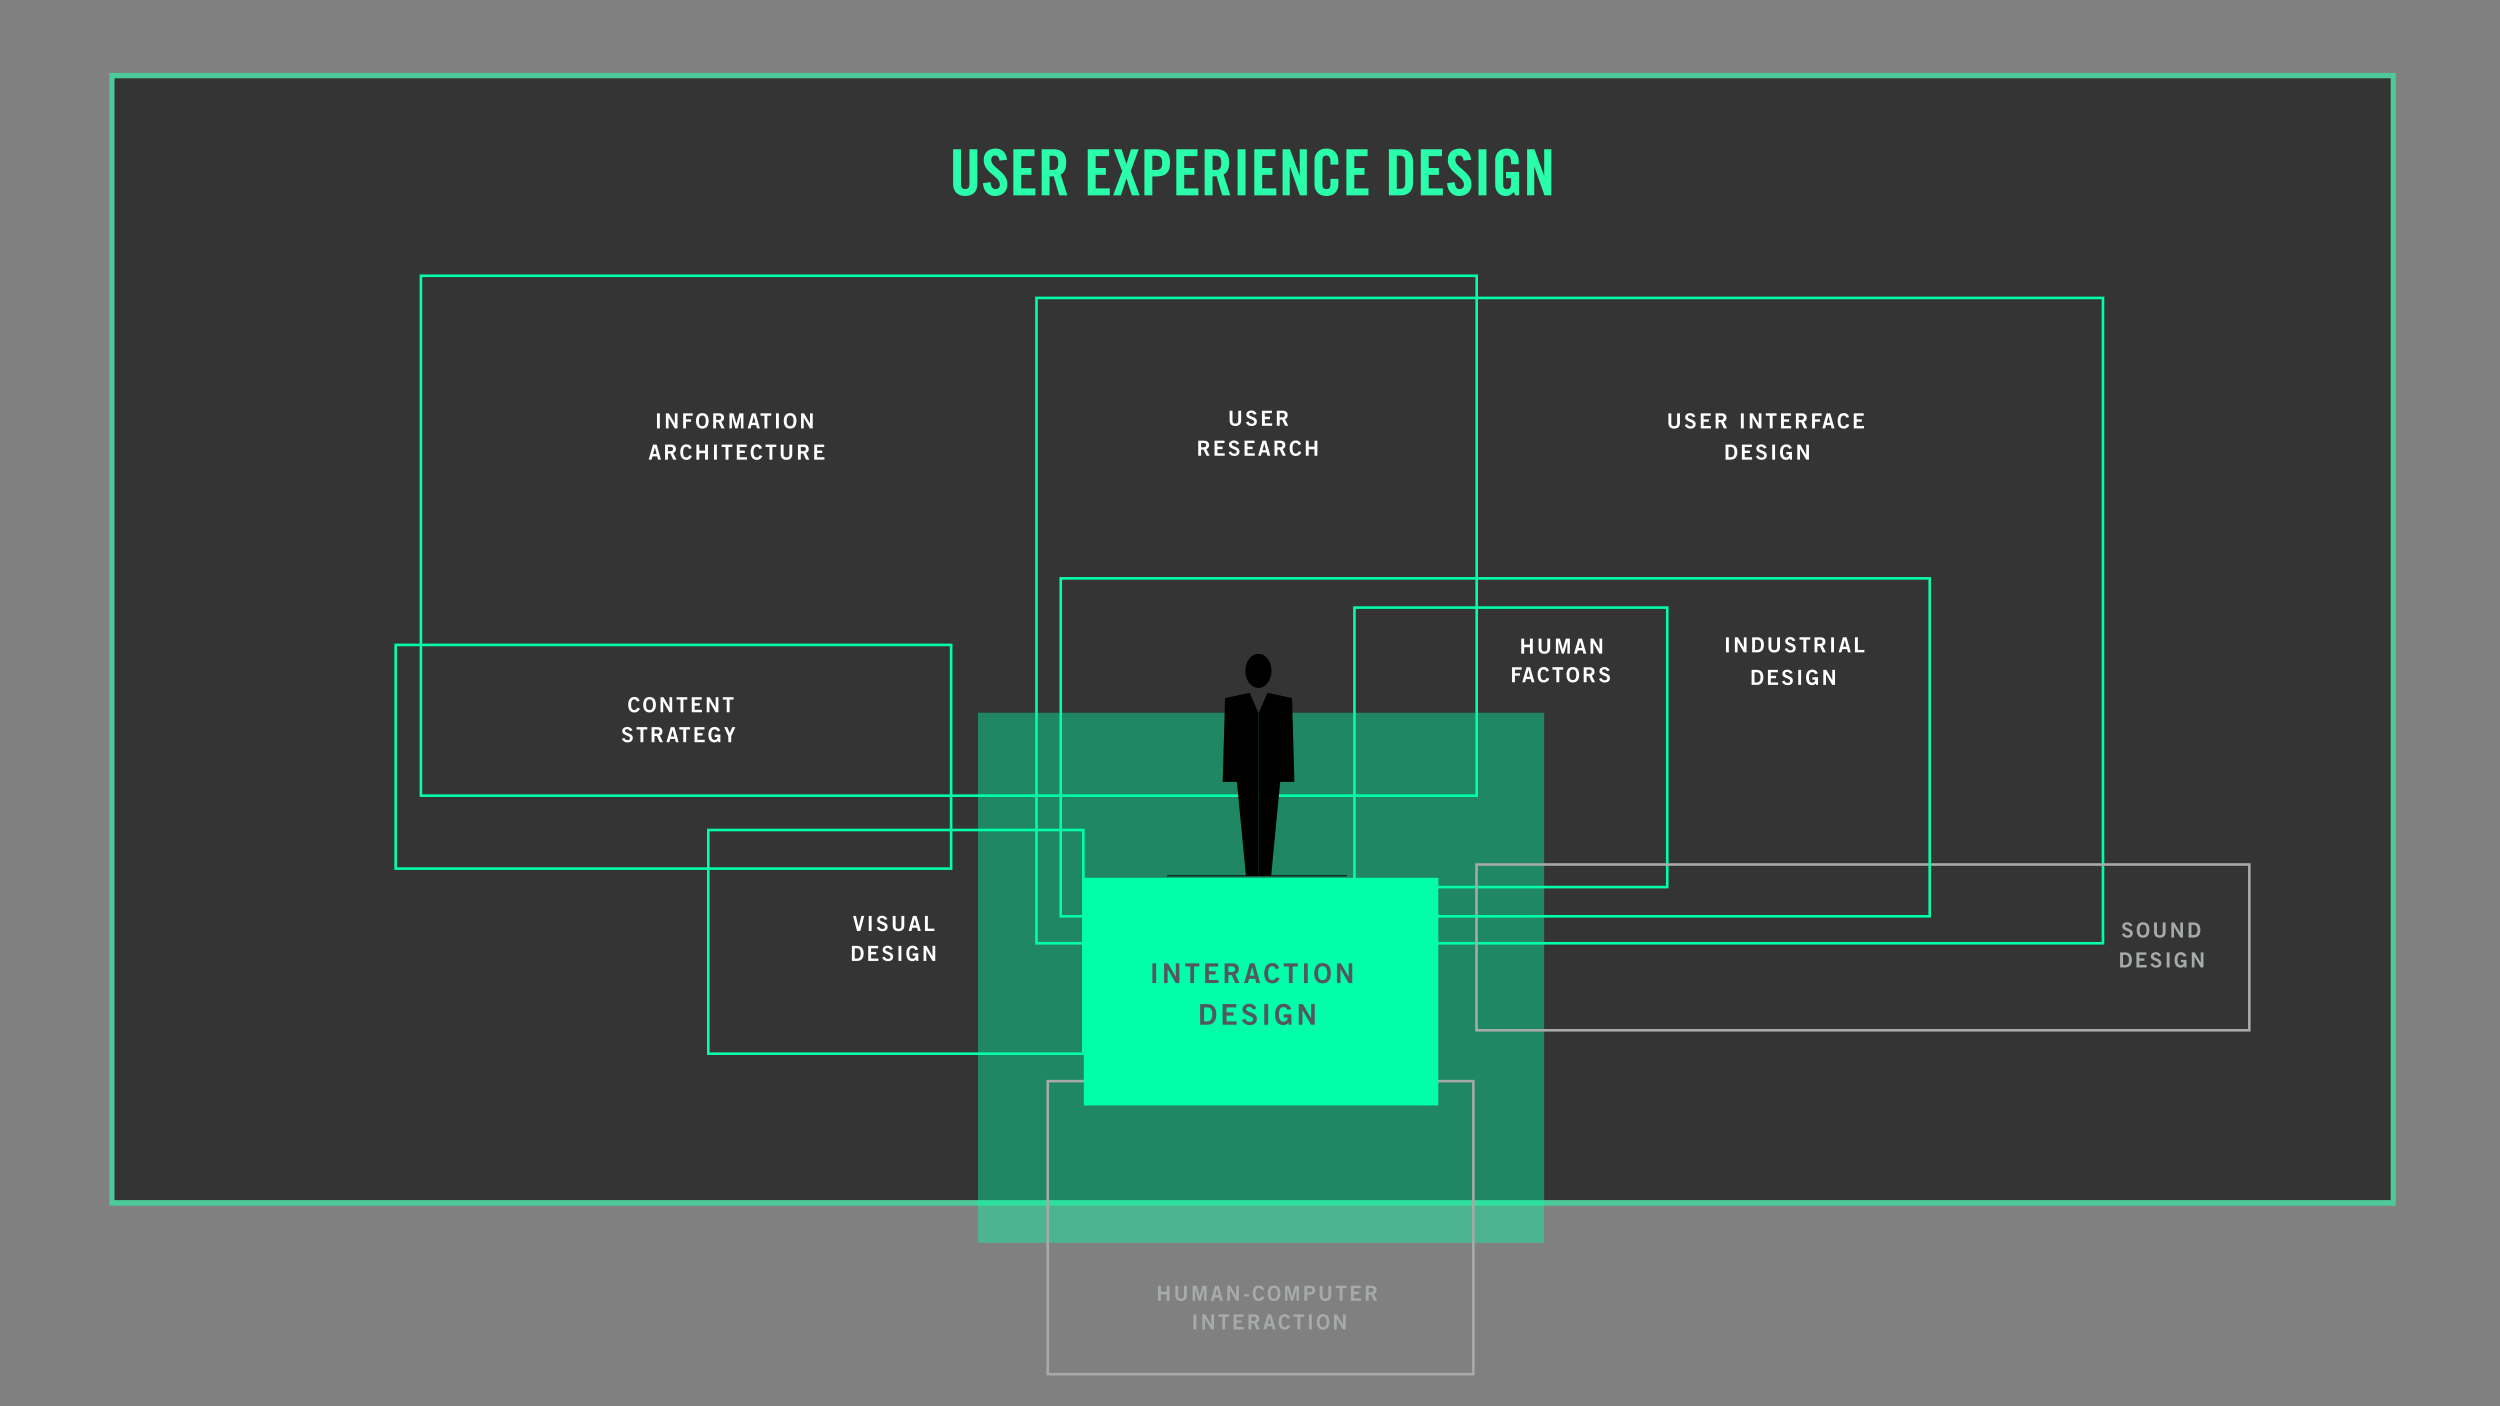 <svg xmlns="http://www.w3.org/2000/svg" xmlns:xlink="http://www.w3.org/1999/xlink" width="1920" height="1080" viewBox="0 0 1920 1080"><rect x="0" y="0" width="1920" height="1080" fill="#808080" stroke="none"/><defs><clipPath id="a"><rect width="1756" height="870" transform="translate(0.222)" fill="none" stroke="#2afeaa" stroke-width="7"/></clipPath><clipPath id="b"><rect width="437" height="409" transform="translate(-0.093 0.199)" fill="none"/></clipPath><clipPath id="c"><rect width="1297" height="620" transform="translate(-0.014 0.278)" fill="none"/></clipPath><clipPath id="d"><rect width="245.589" height="50.024" fill="none"/></clipPath><clipPath id="e"><rect width="138.183" height="171.172" fill="none"/></clipPath></defs><rect width="1920" height="1080" fill="#fff" opacity="0"/><g transform="translate(5)"><g transform="translate(78.956 56.222)" opacity="0.59" style="isolation:isolate"><g transform="translate(-0.178 -0.222)"><g clip-path="url(#a)"><g transform="translate(7.578 -2)"><g transform="translate(0)"><path d="M0,0H1755.154V868.575H0Z" transform="translate(-6.942 2.628)" stroke="#2afeaa" stroke-width="7"/></g></g></g></g></g><g transform="translate(745.093 546.801)" opacity="0.41" style="isolation:isolate"><g clip-path="url(#b)"><g transform="translate(-1.078 -1.078)"><g transform="translate(0 0)" clip-path="url(#c)"><rect width="434.81" height="407.169" transform="translate(2.078 1.643)" fill="#01ffaa"/></g></g></g></g><path d="M0,0H810.848V399.279H0Z" transform="translate(318.261 211.795)" fill="none" stroke="#01ffaa" stroke-width="2"/><path d="M3.76,0V-11.552H1.552V0Zm6.7,0V-8.224H10.5L15.216,0h2.128V-11.552h-2.08V-3.68h-.032l-4.544-7.872h-2.3V0ZM23.856,0V-5.088h3.856V-6.944H23.856V-9.7h5.152v-1.856h-7.36V0ZM39.024-5.776c0,2.7-.832,4.08-2.64,4.08-1.824,0-2.672-1.376-2.64-4.08,0-2.7.832-4.08,2.64-4.08S39.024-8.48,39.024-5.776Zm2.208,0c0-3.776-1.7-5.936-4.848-5.936s-4.848,2.16-4.848,5.936S33.232.16,36.384.16,41.232-2,41.232-5.776ZM46.944,0V-4.7h1.9L51.024,0h2.448L50.928-5.152A2.86,2.86,0,0,0,53.04-8.128c-.016-1.9-1.072-3.424-3.7-3.424H44.736V0Zm0-9.76H48.96c1.216,0,1.872.544,1.872,1.632S50.3-6.5,48.576-6.5H46.944ZM59.136,0V-9.088h.032L61.728,0h1.68L66-9.088h.032V0h1.92V-11.552H64.816l-2.24,8.064h-.032L60.32-11.552h-3.1V0ZM75.92-9.344h.032l1.3,5.024H74.56ZM71.2,0h2.192l.688-2.5h3.648l.64,2.5H80.56L77.28-11.568H74.528Zm9.872-11.568v1.856H84.1V0H86.3V-9.712h3.024v-1.856ZM95.168,0V-11.552H92.96V0Zm11.28-5.776c0,2.7-.832,4.08-2.64,4.08-1.824,0-2.672-1.376-2.64-4.08,0-2.7.832-4.08,2.64-4.08S106.448-8.48,106.448-5.776Zm2.208,0c0-3.776-1.7-5.936-4.848-5.936S98.96-9.552,98.96-5.776,100.656.16,103.808.16,108.656-2,108.656-5.776ZM114.288,0V-8.224h.032L119.04,0h2.128V-11.552h-2.08V-3.68h-.032l-4.544-7.872h-2.3V0Z" transform="translate(498 329)" fill="#fff"/><path d="M4.928-9.344H4.96l1.3,5.024H3.568ZM.208,0H2.4l.688-2.5H6.736L7.376,0H9.568L6.288-11.568H3.536ZM14.992,0V-4.7h1.9L19.072,0H21.52L18.976-5.152a2.86,2.86,0,0,0,2.112-2.976c-.016-1.9-1.072-3.424-3.7-3.424H12.784V0Zm0-9.76h2.016c1.216,0,1.872.544,1.872,1.632S18.352-6.5,16.624-6.5H14.992ZM33.12-8.672a3.717,3.717,0,0,0-4.032-3.04c-2.944,0-4.64,2.16-4.64,5.936S26.144.16,29.088.16a4.217,4.217,0,0,0,4.3-3.024l-2.048-.544C30.688-2.048,30.08-1.7,29.088-1.7c-1.664,0-2.464-1.376-2.432-4.08,0-2.7.9-4.08,2.368-4.08a2.155,2.155,0,0,1,2.1,1.664ZM39.04,0V-4.96h4.448V0H45.7V-11.552H43.488v4.608H39.04v-4.608H36.832V0ZM52.56,0V-11.552H50.352V0Zm3.648-11.568v1.856h3.024V0H61.44V-9.712h3.024v-1.856ZM75.7,0V-1.856H70.08V-5.088h3.952V-6.944H70.08V-9.7h5.44v-1.856H67.872V0Zm11.52-8.672a3.717,3.717,0,0,0-4.032-3.04c-2.944,0-4.64,2.16-4.64,5.936S80.24.16,83.184.16a4.217,4.217,0,0,0,4.3-3.024L85.44-3.408C84.784-2.048,84.176-1.7,83.184-1.7c-1.664,0-2.464-1.376-2.432-4.08,0-2.7.9-4.08,2.368-4.08a2.155,2.155,0,0,1,2.1,1.664Zm2.7-2.9v1.856h3.024V0h2.208V-9.712h3.024v-1.856Zm18.32,7.344c0,1.872-.736,2.528-2.224,2.528s-2.224-.656-2.224-2.528v-7.328h-2.208V-4.32c0,3.376,2.08,4.48,4.432,4.48s4.432-1.1,4.432-4.48v-7.232H108.24ZM117.008,0V-4.7h1.9L121.088,0h2.448l-2.544-5.152A2.86,2.86,0,0,0,123.1-8.128c-.016-1.9-1.072-3.424-3.7-3.424H114.8V0Zm0-9.76h2.016c1.216,0,1.872.544,1.872,1.632S120.368-6.5,118.64-6.5h-1.632ZM135.152,0V-1.856h-5.616V-5.088h3.952V-6.944h-3.952V-9.7h5.44v-1.856h-7.648V0Z" transform="translate(493 353)" fill="#fff"/><path d="M8-4.224C8-2.352,7.264-1.7,5.776-1.7S3.552-2.352,3.552-4.224v-7.328H1.344V-4.32C1.344-.944,3.424.16,5.776.16s4.432-1.1,4.432-4.48v-7.232H8ZM22.032-9.1a4.206,4.206,0,0,0-4.08-2.608c-2,0-3.728,1.168-3.728,3.232,0,3.552,5.952,3.1,5.952,5.376,0,1.12-.848,1.536-1.952,1.536a2.647,2.647,0,0,1-2.512-1.808l-1.824.8A4.582,4.582,0,0,0,18.208.16c2.56,0,4.048-1.184,4.048-3.552C22.256-7.136,16.3-6.72,16.3-8.7c0-.9.688-1.28,1.648-1.28a2.122,2.122,0,0,1,2.064,1.5ZM34.016,0V-1.856H28.4V-5.088h3.952V-6.944H28.4V-9.7h5.44v-1.856H26.192V0Zm5.808,0V-4.7h1.9L43.9,0h2.448L43.808-5.152A2.86,2.86,0,0,0,45.92-8.128c-.016-1.9-1.072-3.424-3.7-3.424H37.616V0Zm0-9.76H41.84c1.216,0,1.872.544,1.872,1.632S43.184-6.5,41.456-6.5H39.824ZM59.2,0V-11.552H56.992V0Zm6.688,0V-8.224h.032L70.64,0h2.128V-11.552h-2.08V-3.68h-.032l-4.544-7.872h-2.3V0ZM76.144-11.568v1.856h3.024V0h2.208V-9.712H84.4v-1.856ZM95.648,0V-1.856H90.032V-5.088h3.952V-6.944H90.032V-9.7h5.44v-1.856H87.824V0Zm5.808,0V-4.7h1.9L105.536,0h2.448L105.44-5.152a2.86,2.86,0,0,0,2.112-2.976c-.016-1.9-1.072-3.424-3.7-3.424H99.248V0Zm0-9.76h2.016c1.216,0,1.872.544,1.872,1.632S104.816-6.5,103.088-6.5h-1.632ZM113.888,0V-5.088h3.856V-6.944h-3.856V-9.7h5.152v-1.856h-7.36V0Zm10.368-9.344h.032l1.3,5.024H122.9ZM119.536,0h2.192l.688-2.5h3.648L126.7,0H128.9l-3.28-11.568h-2.752ZM140-8.672a3.717,3.717,0,0,0-4.032-3.04c-2.944,0-4.64,2.16-4.64,5.936s1.7,5.936,4.64,5.936a4.217,4.217,0,0,0,4.3-3.024l-2.048-.544c-.656,1.36-1.264,1.712-2.256,1.712-1.664,0-2.464-1.376-2.432-4.08,0-2.7.9-4.08,2.368-4.08A2.155,2.155,0,0,1,138-8.192ZM151.536,0V-1.856H145.92V-5.088h3.952V-6.944H145.92V-9.7h5.44v-1.856h-7.648V0Z" transform="translate(1275 329)" fill="#fff"/><path d="M1.248,0H5.072c3.056,0,5.168-1.7,5.184-5.776-.016-4.08-2.128-5.776-5.184-5.776H1.248ZM3.456-9.7H4.928c2.528,0,3.12,1.856,3.12,3.92s-.592,3.92-3.12,3.92H3.456ZM21.6,0V-1.856H15.984V-5.088h3.952V-6.944H15.984V-9.7h5.44v-1.856H13.776V0ZM32.688-9.1a4.206,4.206,0,0,0-4.08-2.608c-2,0-3.728,1.168-3.728,3.232,0,3.552,5.952,3.1,5.952,5.376,0,1.12-.848,1.536-1.952,1.536a2.647,2.647,0,0,1-2.512-1.808l-1.824.8A4.582,4.582,0,0,0,28.864.16c2.56,0,4.048-1.184,4.048-3.552,0-3.744-5.952-3.328-5.952-5.312,0-.9.688-1.28,1.648-1.28a2.122,2.122,0,0,1,2.064,1.5ZM39.248,0V-11.552H37.04V0ZM52.064-8.768a4.082,4.082,0,0,0-4.192-2.944c-3.7,0-4.816,3.168-4.816,6.112,0,3.264,1.456,5.76,4.592,5.76a3.631,3.631,0,0,0,3.008-1.344V0h1.6V-5.84h-4.32v1.856h2.192A2.28,2.28,0,0,1,47.712-1.7c-1.536,0-2.448-1.536-2.448-3.968,0-2.56.8-4.192,2.432-4.192a2.3,2.3,0,0,1,2.32,1.632ZM58.384,0V-8.224h.032L63.136,0h2.128V-11.552h-2.08V-3.68h-.032l-4.544-7.872H56.3V0Z" transform="translate(1319 353)" fill="#fff"/><path d="M9.152-8.672a3.717,3.717,0,0,0-4.032-3.04c-2.944,0-4.64,2.16-4.64,5.936S2.176.16,5.12.16a4.217,4.217,0,0,0,4.3-3.024L7.376-3.408C6.72-2.048,6.112-1.7,5.12-1.7c-1.664,0-2.464-1.376-2.432-4.08,0-2.7.9-4.08,2.368-4.08a2.155,2.155,0,0,1,2.1,1.664ZM19.5-5.776c0,2.7-.832,4.08-2.64,4.08-1.824,0-2.672-1.376-2.64-4.08,0-2.7.832-4.08,2.64-4.08S19.5-8.48,19.5-5.776Zm2.208,0c0-3.776-1.7-5.936-4.848-5.936s-4.848,2.16-4.848,5.936S13.712.16,16.864.16,21.712-2,21.712-5.776ZM27.344,0V-8.224h.032L32.1,0h2.128V-11.552h-2.08V-3.68h-.032l-4.544-7.872h-2.3V0ZM37.6-11.568v1.856h3.024V0h2.208V-9.712h3.024v-1.856ZM57.1,0V-1.856H51.488V-5.088H55.44V-6.944H51.488V-9.7h5.44v-1.856H49.28V0Zm5.744,0V-8.224h.032L67.6,0h2.128V-11.552h-2.08V-3.68h-.032l-4.544-7.872h-2.3V0ZM73.1-11.568v1.856h3.024V0h2.208V-9.712H81.36v-1.856Z" transform="translate(477 547)" fill="#fff"/><path d="M8.72-9.1a4.206,4.206,0,0,0-4.08-2.608c-2,0-3.728,1.168-3.728,3.232,0,3.552,5.952,3.1,5.952,5.376,0,1.12-.848,1.536-1.952,1.536A2.647,2.647,0,0,1,2.4-3.376l-1.824.8A4.582,4.582,0,0,0,4.9.16c2.56,0,4.048-1.184,4.048-3.552,0-3.744-5.952-3.328-5.952-5.312,0-.9.688-1.28,1.648-1.28A2.122,2.122,0,0,1,6.7-8.48Zm3.136-2.464v1.856H14.88V0h2.208V-9.712h3.024v-1.856ZM25.648,0V-4.7h1.9L29.728,0h2.448L29.632-5.152a2.86,2.86,0,0,0,2.112-2.976c-.016-1.9-1.072-3.424-3.7-3.424H23.44V0Zm0-9.76h2.016c1.216,0,1.872.544,1.872,1.632S29.008-6.5,27.28-6.5H25.648Zm13.9.416h.032l1.3,5.024H38.192ZM34.832,0h2.192l.688-2.5H41.36L42,0h2.192l-3.28-11.568H38.16ZM44.72-11.568v1.856h3.024V0h2.208V-9.712h3.024v-1.856ZM64.208,0V-1.856H58.592V-5.088h3.952V-6.944H58.592V-9.7h5.44v-1.856H56.384V0Zm11.84-8.768a4.082,4.082,0,0,0-4.192-2.944c-3.7,0-4.816,3.168-4.816,6.112C67.04-2.336,68.5.16,71.632.16A3.631,3.631,0,0,0,74.64-1.184V0h1.6V-5.84H71.92v1.856h2.192A2.28,2.28,0,0,1,71.7-1.7c-1.536,0-2.448-1.536-2.448-3.968,0-2.56.8-4.192,2.432-4.192A2.3,2.3,0,0,1,74-8.224Zm5.408-2.784h-2.3l3.184,6.944V0h2.208V-4.608l3.184-6.944h-2.3L83.44-6.976Z" transform="translate(472 570)" fill="#fff"/><path d="M8-4.224C8-2.352,7.264-1.7,5.776-1.7S3.552-2.352,3.552-4.224v-7.328H1.344V-4.32C1.344-.944,3.424.16,5.776.16s4.432-1.1,4.432-4.48v-7.232H8ZM22.032-9.1a4.206,4.206,0,0,0-4.08-2.608c-2,0-3.728,1.168-3.728,3.232,0,3.552,5.952,3.1,5.952,5.376,0,1.12-.848,1.536-1.952,1.536a2.647,2.647,0,0,1-2.512-1.808l-1.824.8A4.582,4.582,0,0,0,18.208.16c2.56,0,4.048-1.184,4.048-3.552C22.256-7.136,16.3-6.72,16.3-8.7c0-.9.688-1.28,1.648-1.28a2.122,2.122,0,0,1,2.064,1.5ZM34.016,0V-1.856H28.4V-5.088h3.952V-6.944H28.4V-9.7h5.44v-1.856H26.192V0Zm5.808,0V-4.7h1.9L43.9,0h2.448L43.808-5.152A2.86,2.86,0,0,0,45.92-8.128c-.016-1.9-1.072-3.424-3.7-3.424H37.616V0Zm0-9.76H41.84c1.216,0,1.872.544,1.872,1.632S43.184-6.5,41.456-6.5H39.824Z" transform="translate(938 327)" fill="#fff"/><path d="M3.456,0V-4.7h1.9L7.536,0H9.984L7.44-5.152A2.86,2.86,0,0,0,9.552-8.128c-.016-1.9-1.072-3.424-3.7-3.424H1.248V0Zm0-9.76H5.472c1.216,0,1.872.544,1.872,1.632S6.816-6.5,5.088-6.5H3.456ZM21.6,0V-1.856H15.984V-5.088h3.952V-6.944H15.984V-9.7h5.44v-1.856H13.776V0ZM32.688-9.1a4.206,4.206,0,0,0-4.08-2.608c-2,0-3.728,1.168-3.728,3.232,0,3.552,5.952,3.1,5.952,5.376,0,1.12-.848,1.536-1.952,1.536a2.647,2.647,0,0,1-2.512-1.808l-1.824.8A4.582,4.582,0,0,0,28.864.16c2.56,0,4.048-1.184,4.048-3.552,0-3.744-5.952-3.328-5.952-5.312,0-.9.688-1.28,1.648-1.28a2.122,2.122,0,0,1,2.064,1.5ZM44.656,0V-1.856H39.04V-5.088h3.952V-6.944H39.04V-9.7h5.44v-1.856H36.832V0Zm7.3-9.344h.032l1.3,5.024H50.592ZM47.232,0h2.192l.688-2.5H53.76L54.4,0h2.192l-3.28-11.568H50.56ZM62.016,0V-4.7h1.9L66.1,0h2.448L66-5.152a2.86,2.86,0,0,0,2.112-2.976c-.016-1.9-1.072-3.424-3.7-3.424H59.808V0Zm0-9.76h2.016c1.216,0,1.872.544,1.872,1.632S65.376-6.5,63.648-6.5H62.016ZM80.144-8.672a3.717,3.717,0,0,0-4.032-3.04c-2.944,0-4.64,2.16-4.64,5.936S73.168.16,76.112.16a4.217,4.217,0,0,0,4.3-3.024l-2.048-.544C77.712-2.048,77.1-1.7,76.112-1.7c-1.664,0-2.464-1.376-2.432-4.08,0-2.7.9-4.08,2.368-4.08a2.155,2.155,0,0,1,2.1,1.664ZM86.08,0V-4.96h4.448V0h2.208V-11.552H90.528v4.608H86.08v-4.608H83.872V0Z" transform="translate(914 350)" fill="#fff"/><path d="M3.76,0V-11.552H1.552V0Zm6.7,0V-8.224H10.5L15.216,0h2.128V-11.552h-2.08V-3.68h-.032l-4.544-7.872h-2.3V0ZM21.648,0h3.824c3.056,0,5.168-1.7,5.184-5.776-.016-4.08-2.128-5.776-5.184-5.776H21.648Zm2.208-9.7h1.472c2.528,0,3.12,1.856,3.12,3.92s-.592,3.92-3.12,3.92H23.856ZM40.832-4.224c0,1.872-.736,2.528-2.224,2.528s-2.224-.656-2.224-2.528v-7.328H34.176V-4.32c0,3.376,2.08,4.48,4.432,4.48s4.432-1.1,4.432-4.48v-7.232H40.832ZM54.864-9.1a4.206,4.206,0,0,0-4.08-2.608c-2,0-3.728,1.168-3.728,3.232,0,3.552,5.952,3.1,5.952,5.376,0,1.12-.848,1.536-1.952,1.536a2.647,2.647,0,0,1-2.512-1.808l-1.824.8A4.582,4.582,0,0,0,51.04.16c2.56,0,4.048-1.184,4.048-3.552,0-3.744-5.952-3.328-5.952-5.312,0-.9.688-1.28,1.648-1.28a2.122,2.122,0,0,1,2.064,1.5ZM58-11.568v1.856h3.024V0h2.208V-9.712h3.024v-1.856ZM71.776,0V-4.7h1.9L75.856,0H78.3L75.76-5.152a2.86,2.86,0,0,0,2.112-2.976c-.016-1.9-1.072-3.424-3.7-3.424H69.568V0Zm0-9.76h2.016c1.216,0,1.872.544,1.872,1.632S75.136-6.5,73.408-6.5H71.776ZM84.512,0V-11.552H82.3V0Zm8.256-9.344H92.8L94.1-4.32H91.408ZM88.048,0H90.24l.688-2.5h3.648l.64,2.5h2.192l-3.28-11.568H91.376ZM107.84,0V-1.856h-5.024v-9.7h-2.208V0Z" transform="translate(1319 501)" fill="#fff"/><path d="M1.248,0H5.072c3.056,0,5.168-1.7,5.184-5.776-.016-4.08-2.128-5.776-5.184-5.776H1.248ZM3.456-9.7H4.928c2.528,0,3.12,1.856,3.12,3.92s-.592,3.92-3.12,3.92H3.456ZM21.6,0V-1.856H15.984V-5.088h3.952V-6.944H15.984V-9.7h5.44v-1.856H13.776V0ZM32.688-9.1a4.206,4.206,0,0,0-4.08-2.608c-2,0-3.728,1.168-3.728,3.232,0,3.552,5.952,3.1,5.952,5.376,0,1.12-.848,1.536-1.952,1.536a2.647,2.647,0,0,1-2.512-1.808l-1.824.8A4.582,4.582,0,0,0,28.864.16c2.56,0,4.048-1.184,4.048-3.552,0-3.744-5.952-3.328-5.952-5.312,0-.9.688-1.28,1.648-1.28a2.122,2.122,0,0,1,2.064,1.5ZM39.248,0V-11.552H37.04V0ZM52.064-8.768a4.082,4.082,0,0,0-4.192-2.944c-3.7,0-4.816,3.168-4.816,6.112,0,3.264,1.456,5.76,4.592,5.76a3.631,3.631,0,0,0,3.008-1.344V0h1.6V-5.84h-4.32v1.856h2.192A2.28,2.28,0,0,1,47.712-1.7c-1.536,0-2.448-1.536-2.448-3.968,0-2.56.8-4.192,2.432-4.192a2.3,2.3,0,0,1,2.32,1.632ZM58.384,0V-8.224h.032L63.136,0h2.128V-11.552h-2.08V-3.68h-.032l-4.544-7.872H56.3V0Z" transform="translate(1339 526)" fill="#fff"/><path d="M3.552,0V-4.96H8V0h2.208V-11.552H8v4.608H3.552v-4.608H1.344V0Zm17.76-4.224c0,1.872-.736,2.528-2.224,2.528s-2.224-.656-2.224-2.528v-7.328H14.656V-4.32c0,3.376,2.08,4.48,4.432,4.48s4.432-1.1,4.432-4.48v-7.232H21.312ZM29.84,0V-9.088h.032L32.432,0h1.68L36.7-9.088h.032V0h1.92V-11.552H35.52L33.28-3.488h-.032l-2.224-8.064h-3.1V0ZM46.624-9.344h.032l1.3,5.024H45.264ZM41.9,0H44.1l.688-2.5h3.648l.64,2.5h2.192l-3.28-11.568H45.232Zm14.7,0V-8.224h.032L61.36,0h2.128V-11.552h-2.08V-3.68h-.032l-4.544-7.872h-2.3V0Zm14.56-3.3V-5.024h-3.92V-3.3Zm11.6-5.376a3.717,3.717,0,0,0-4.032-3.04c-2.944,0-4.64,2.16-4.64,5.936S75.792.16,78.736.16a4.217,4.217,0,0,0,4.3-3.024l-2.048-.544C80.336-2.048,79.728-1.7,78.736-1.7c-1.664,0-2.464-1.376-2.432-4.08,0-2.7.9-4.08,2.368-4.08a2.155,2.155,0,0,1,2.1,1.664Zm10.352,2.9c0,2.7-.832,4.08-2.64,4.08-1.824,0-2.672-1.376-2.64-4.08,0-2.7.832-4.08,2.64-4.08S93.12-8.48,93.12-5.776Zm2.208,0c0-3.776-1.7-5.936-4.848-5.936s-4.848,2.16-4.848,5.936S87.328.16,90.48.16,95.328-2,95.328-5.776ZM100.8,0V-9.088h.032L103.392,0h1.68l2.592-9.088h.032V0h1.92V-11.552H106.48l-2.24,8.064h-.032l-2.224-8.064h-3.1V0Zm15.152,0V-4.672h2.016c2.5,0,4.08-1.04,4.08-3.44s-1.584-3.44-4.08-3.44h-4.224V0Zm0-9.76h1.76c1.664,0,2.128.624,2.128,1.648s-.464,1.648-2.128,1.648h-1.76Zm16.224,5.536c0,1.872-.736,2.528-2.224,2.528s-2.224-.656-2.224-2.528v-7.328H125.52V-4.32c0,3.376,2.08,4.48,4.432,4.48s4.432-1.1,4.432-4.48v-7.232h-2.208Zm5.632-7.344v1.856h3.024V0h2.208V-9.712h3.024v-1.856ZM157.3,0V-1.856H151.68V-5.088h3.952V-6.944H151.68V-9.7h5.44v-1.856h-7.648V0ZM163.1,0V-4.7h1.9L167.184,0h2.448l-2.544-5.152A2.86,2.86,0,0,0,169.2-8.128c-.016-1.9-1.072-3.424-3.7-3.424H160.9V0Zm0-9.76h2.016c1.216,0,1.872.544,1.872,1.632S166.464-6.5,164.736-6.5H163.1Z" transform="translate(883 999)" fill="#a6aaa9"/><path d="M3.76,0V-11.552H1.552V0Zm6.7,0V-8.224H10.5L15.216,0h2.128V-11.552h-2.08V-3.68h-.032l-4.544-7.872h-2.3V0ZM20.72-11.568v1.856h3.024V0h2.208V-9.712h3.024v-1.856ZM40.224,0V-1.856H34.608V-5.088H38.56V-6.944H34.608V-9.7h5.44v-1.856H32.4V0Zm5.808,0V-4.7h1.9L50.112,0H52.56L50.016-5.152a2.86,2.86,0,0,0,2.112-2.976c-.016-1.9-1.072-3.424-3.7-3.424H43.824V0Zm0-9.76h2.016c1.216,0,1.872.544,1.872,1.632S49.392-6.5,47.664-6.5H46.032Zm13.9.416h.032l1.3,5.024H58.576ZM55.216,0h2.192L58.1-2.5h3.648l.64,2.5h2.192L61.3-11.568H58.544ZM75.68-8.672a3.717,3.717,0,0,0-4.032-3.04c-2.944,0-4.64,2.16-4.64,5.936S68.7.16,71.648.16a4.217,4.217,0,0,0,4.3-3.024L73.9-3.408C73.248-2.048,72.64-1.7,71.648-1.7c-1.664,0-2.464-1.376-2.432-4.08,0-2.7.9-4.08,2.368-4.08a2.155,2.155,0,0,1,2.1,1.664Zm2.7-2.9v1.856h3.024V0h2.208V-9.712H86.64v-1.856ZM92.48,0V-11.552H90.272V0Zm11.28-5.776c0,2.7-.832,4.08-2.64,4.08-1.824,0-2.672-1.376-2.64-4.08,0-2.7.832-4.08,2.64-4.08S103.76-8.48,103.76-5.776Zm2.208,0c0-3.776-1.7-5.936-4.848-5.936s-4.848,2.16-4.848,5.936S97.968.16,101.12.16,105.968-2,105.968-5.776ZM111.6,0V-8.224h.032L116.352,0h2.128V-11.552H116.4V-3.68h-.032l-4.544-7.872h-2.3V0Z" transform="translate(910 1021)" fill="#a6aaa9"/><path d="M3.552,0V-4.96H8V0h2.208V-11.552H8v4.608H3.552v-4.608H1.344V0Zm17.76-4.224c0,1.872-.736,2.528-2.224,2.528s-2.224-.656-2.224-2.528v-7.328H14.656V-4.32c0,3.376,2.08,4.48,4.432,4.48s4.432-1.1,4.432-4.48v-7.232H21.312ZM29.84,0V-9.088h.032L32.432,0h1.68L36.7-9.088h.032V0h1.92V-11.552H35.52L33.28-3.488h-.032l-2.224-8.064h-3.1V0ZM46.624-9.344h.032l1.3,5.024H45.264ZM41.9,0H44.1l.688-2.5h3.648l.64,2.5h2.192l-3.28-11.568H45.232Zm14.7,0V-8.224h.032L61.36,0h2.128V-11.552h-2.08V-3.68h-.032l-4.544-7.872h-2.3V0Z" transform="translate(1162 502)" fill="#fff"/><path d="M3.456,0V-5.088H7.312V-6.944H3.456V-9.7H8.608v-1.856H1.248V0ZM13.824-9.344h.032l1.3,5.024H12.464ZM9.1,0H11.3l.688-2.5h3.648l.64,2.5h2.192l-3.28-11.568H12.432ZM29.568-8.672a3.717,3.717,0,0,0-4.032-3.04c-2.944,0-4.64,2.16-4.64,5.936S22.592.16,25.536.16a4.217,4.217,0,0,0,4.3-3.024l-2.048-.544C27.136-2.048,26.528-1.7,25.536-1.7c-1.664,0-2.464-1.376-2.432-4.08,0-2.7.9-4.08,2.368-4.08a2.155,2.155,0,0,1,2.1,1.664Zm2.7-2.9v1.856H35.3V0H37.5V-9.712h3.024v-1.856Zm18.3,5.792c0,2.7-.832,4.08-2.64,4.08-1.824,0-2.672-1.376-2.64-4.08,0-2.7.832-4.08,2.64-4.08S50.576-8.48,50.576-5.776Zm2.208,0c0-3.776-1.7-5.936-4.848-5.936s-4.848,2.16-4.848,5.936S44.784.16,47.936.16,52.784-2,52.784-5.776ZM58.5,0V-4.7h1.9L62.576,0h2.448L62.48-5.152a2.86,2.86,0,0,0,2.112-2.976c-.016-1.9-1.072-3.424-3.7-3.424H56.288V0Zm0-9.76h2.016c1.216,0,1.872.544,1.872,1.632S61.856-6.5,60.128-6.5H58.5Zm17.7.656a4.206,4.206,0,0,0-4.08-2.608c-2,0-3.728,1.168-3.728,3.232,0,3.552,5.952,3.1,5.952,5.376,0,1.12-.848,1.536-1.952,1.536a2.647,2.647,0,0,1-2.512-1.808l-1.824.8A4.582,4.582,0,0,0,72.368.16c2.56,0,4.048-1.184,4.048-3.552,0-3.744-5.952-3.328-5.952-5.312,0-.9.688-1.28,1.648-1.28a2.122,2.122,0,0,1,2.064,1.5Z" transform="translate(1155 524)" fill="#fff"/><path d="M0,0H819.06V495.633H0Z" transform="translate(791.025 228.794)" fill="none" stroke="#01ffaa" stroke-width="2"/><path d="M0,0H240.226V214.643H0Z" transform="translate(1035.217 466.626)" fill="none" stroke="#01ffaa" stroke-width="2"/><path d="M0,0H326.87V225.035H0Z" transform="translate(799.673 830.314)" fill="none" stroke="#a6aaa9" stroke-width="2"/><path d="M0,0H426.594V171.79H0Z" transform="translate(298.865 495.288)" fill="none" stroke="#01ffaa" stroke-width="2"/><path d="M3.216,0H5.68L8.736-11.552H6.56L4.416-3.04H4.384L2.336-11.552H.16Zm11.2,0V-11.552H12.208V0ZM26.464-9.1a4.206,4.206,0,0,0-4.08-2.608c-2,0-3.728,1.168-3.728,3.232,0,3.552,5.952,3.1,5.952,5.376,0,1.12-.848,1.536-1.952,1.536a2.647,2.647,0,0,1-2.512-1.808l-1.824.8A4.582,4.582,0,0,0,22.64.16c2.56,0,4.048-1.184,4.048-3.552,0-3.744-5.952-3.328-5.952-5.312,0-.9.688-1.28,1.648-1.28a2.122,2.122,0,0,1,2.064,1.5ZM37.28-4.224c0,1.872-.736,2.528-2.224,2.528s-2.224-.656-2.224-2.528v-7.328H30.624V-4.32c0,3.376,2.08,4.48,4.432,4.48s4.432-1.1,4.432-4.48v-7.232H37.28Zm10.24-5.12h.032l1.3,5.024H46.16ZM42.8,0h2.192l.688-2.5h3.648l.64,2.5H52.16L48.88-11.568H46.128ZM62.608,0V-1.856H57.584v-9.7H55.376V0Z" transform="translate(650 715)" fill="#fff"/><path d="M1.248,0H5.072c3.056,0,5.168-1.7,5.184-5.776-.016-4.08-2.128-5.776-5.184-5.776H1.248ZM3.456-9.7H4.928c2.528,0,3.12,1.856,3.12,3.92s-.592,3.92-3.12,3.92H3.456ZM21.6,0V-1.856H15.984V-5.088h3.952V-6.944H15.984V-9.7h5.44v-1.856H13.776V0ZM32.688-9.1a4.206,4.206,0,0,0-4.08-2.608c-2,0-3.728,1.168-3.728,3.232,0,3.552,5.952,3.1,5.952,5.376,0,1.12-.848,1.536-1.952,1.536a2.647,2.647,0,0,1-2.512-1.808l-1.824.8A4.582,4.582,0,0,0,28.864.16c2.56,0,4.048-1.184,4.048-3.552,0-3.744-5.952-3.328-5.952-5.312,0-.9.688-1.28,1.648-1.28a2.122,2.122,0,0,1,2.064,1.5ZM39.248,0V-11.552H37.04V0ZM52.064-8.768a4.082,4.082,0,0,0-4.192-2.944c-3.7,0-4.816,3.168-4.816,6.112,0,3.264,1.456,5.76,4.592,5.76a3.631,3.631,0,0,0,3.008-1.344V0h1.6V-5.84h-4.32v1.856h2.192A2.28,2.28,0,0,1,47.712-1.7c-1.536,0-2.448-1.536-2.448-3.968,0-2.56.8-4.192,2.432-4.192a2.3,2.3,0,0,1,2.32,1.632ZM58.384,0V-8.224h.032L63.136,0h2.128V-11.552h-2.08V-3.68h-.032l-4.544-7.872H56.3V0Z" transform="translate(648 738)" fill="#fff"/><path d="M0,0H288.022V171.79H0Z" transform="translate(538.98 637.445)" fill="none" stroke="#01ffaa" stroke-width="2"/><path d="M8.72-9.1a4.206,4.206,0,0,0-4.08-2.608c-2,0-3.728,1.168-3.728,3.232,0,3.552,5.952,3.1,5.952,5.376,0,1.12-.848,1.536-1.952,1.536A2.647,2.647,0,0,1,2.4-3.376l-1.824.8A4.582,4.582,0,0,0,4.9.16c2.56,0,4.048-1.184,4.048-3.552,0-3.744-5.952-3.328-5.952-5.312,0-.9.688-1.28,1.648-1.28A2.122,2.122,0,0,1,6.7-8.48ZM19.5-5.776c0,2.7-.832,4.08-2.64,4.08-1.824,0-2.672-1.376-2.64-4.08,0-2.7.832-4.08,2.64-4.08S19.5-8.48,19.5-5.776Zm2.208,0c0-3.776-1.7-5.936-4.848-5.936s-4.848,2.16-4.848,5.936S13.712.16,16.864.16,21.712-2,21.712-5.776ZM31.968-4.224c0,1.872-.736,2.528-2.224,2.528S27.52-2.352,27.52-4.224v-7.328H25.312V-4.32c0,3.376,2.08,4.48,4.432,4.48s4.432-1.1,4.432-4.48v-7.232H31.968ZM40.656,0V-8.224h.032L45.408,0h2.128V-11.552h-2.08V-3.68h-.032L40.88-11.552h-2.3V0ZM51.84,0h3.824c3.056,0,5.168-1.7,5.184-5.776-.016-4.08-2.128-5.776-5.184-5.776H51.84Zm2.208-9.7H55.52c2.528,0,3.12,1.856,3.12,3.92s-.592,3.92-3.12,3.92H54.048Z" transform="translate(1624 720)" fill="#a6aaa9"/><path d="M1.248,0H5.072c3.056,0,5.168-1.7,5.184-5.776-.016-4.08-2.128-5.776-5.184-5.776H1.248ZM3.456-9.7H4.928c2.528,0,3.12,1.856,3.12,3.92s-.592,3.92-3.12,3.92H3.456ZM21.6,0V-1.856H15.984V-5.088h3.952V-6.944H15.984V-9.7h5.44v-1.856H13.776V0ZM32.688-9.1a4.206,4.206,0,0,0-4.08-2.608c-2,0-3.728,1.168-3.728,3.232,0,3.552,5.952,3.1,5.952,5.376,0,1.12-.848,1.536-1.952,1.536a2.647,2.647,0,0,1-2.512-1.808l-1.824.8A4.582,4.582,0,0,0,28.864.16c2.56,0,4.048-1.184,4.048-3.552,0-3.744-5.952-3.328-5.952-5.312,0-.9.688-1.28,1.648-1.28a2.122,2.122,0,0,1,2.064,1.5ZM39.248,0V-11.552H37.04V0ZM52.064-8.768a4.082,4.082,0,0,0-4.192-2.944c-3.7,0-4.816,3.168-4.816,6.112,0,3.264,1.456,5.76,4.592,5.76a3.631,3.631,0,0,0,3.008-1.344V0h1.6V-5.84h-4.32v1.856h2.192A2.28,2.28,0,0,1,47.712-1.7c-1.536,0-2.448-1.536-2.448-3.968,0-2.56.8-4.192,2.432-4.192a2.3,2.3,0,0,1,2.32,1.632ZM58.384,0V-8.224h.032L63.136,0h2.128V-11.552h-2.08V-3.68h-.032l-4.544-7.872H56.3V0Z" transform="translate(1622 743)" fill="#a6aaa9"/><path d="M0,0H593.514V127.314H0Z" transform="translate(1128.962 663.949)" fill="none" stroke="#a6aaa9" stroke-width="2"/><path d="M0,0H667.351V259.539H0Z" transform="translate(809.657 444.178)" fill="none" stroke="#01ffaa" stroke-width="2"/><path d="M0,0H272.228V174.821H0Z" transform="translate(827.383 674.15)" fill="#01ffaa"/><path d="M4.935,0V-15.162h-2.9V0Zm8.8,0V-10.794h.042L19.971,0h2.793V-15.162h-2.73V-4.83h-.042L14.028-15.162H11V0ZM27.195-15.183v2.436h3.969V0h2.9V-12.747h3.969v-2.436ZM52.773,0V-2.436H45.4V-6.678h5.187V-9.114H45.4v-3.612h7.14v-2.436H42.5V0Zm7.644,0V-6.174h2.5L65.772,0h3.213L65.646-6.762a3.753,3.753,0,0,0,2.772-3.906c-.021-2.5-1.407-4.494-4.851-4.494H57.519V0Zm0-12.81h2.646c1.6,0,2.457.714,2.457,2.142s-.693,2.142-2.961,2.142H60.417Zm18.249.546h.042l1.7,6.594H76.881ZM72.471,0h2.877l.9-3.276h4.788L81.879,0h2.877L80.451-15.183H76.839Zm26.88-11.382c-.714-2.688-2.394-3.99-5.292-3.99-3.864,0-6.09,2.835-6.09,7.791S90.195.21,94.059.21a5.535,5.535,0,0,0,5.649-3.969L97.02-4.473c-.861,1.785-1.659,2.247-2.961,2.247-2.184,0-3.234-1.806-3.192-5.355,0-3.549,1.176-5.355,3.108-5.355a2.829,2.829,0,0,1,2.751,2.184Zm3.528-3.8v2.436h3.969V0h2.9V-12.747h3.969v-2.436ZM121.38,0V-15.162h-2.9V0Zm14.826-7.581c0,3.549-1.092,5.355-3.465,5.355-2.394,0-3.507-1.806-3.465-5.355,0-3.549,1.092-5.355,3.465-5.355S136.206-11.13,136.206-7.581Zm2.9,0c0-4.956-2.226-7.791-6.363-7.791s-6.363,2.835-6.363,7.791S128.6.21,132.741.21,139.1-2.625,139.1-7.581ZM146.5,0V-10.794h.042L152.733,0h2.793V-15.162H152.8V-4.83h-.042L146.79-15.162h-3.024V0Z" transform="translate(878 755)" fill="#53585f"/><g transform="translate(839.187 739.386)" clip-path="url(#d)"><path d="M1.716,0H6.974c4.2,0,7.106-2.332,7.128-7.942-.022-5.61-2.926-7.942-7.128-7.942H1.716ZM4.752-13.332H6.776c3.476,0,4.29,2.552,4.29,5.39s-.814,5.39-4.29,5.39H4.752ZM29.7,0V-2.552H21.978V-7h5.434V-9.548H21.978v-3.784h7.48v-2.552H18.942V0ZM44.946-12.518a5.783,5.783,0,0,0-5.61-3.586c-2.75,0-5.126,1.606-5.126,4.444,0,4.884,8.184,4.268,8.184,7.392,0,1.54-1.166,2.112-2.684,2.112-1.782,0-2.728-.99-3.454-2.486l-2.508,1.1A6.3,6.3,0,0,0,39.688.22c3.52,0,5.566-1.628,5.566-4.884,0-5.148-8.184-4.576-8.184-7.3,0-1.232.946-1.76,2.266-1.76a2.918,2.918,0,0,1,2.838,2.068ZM53.966,0V-15.884H50.93V0ZM71.588-12.056A5.613,5.613,0,0,0,65.824-16.1c-5.082,0-6.622,4.356-6.622,8.4,0,4.488,2,7.92,6.314,7.92a4.993,4.993,0,0,0,4.136-1.848V0h2.2V-8.03h-5.94v2.552h3.014A3.136,3.136,0,0,1,65.6-2.332c-2.112,0-3.366-2.112-3.366-5.456,0-3.52,1.1-5.764,3.344-5.764,1.584,0,2.464.66,3.19,2.244ZM80.278,0V-11.308h.044L86.812,0h2.926V-15.884h-2.86V-5.06h-.044L80.586-15.884H77.418V0Z" transform="translate(75.813 47.614)" fill="#53585f"/></g><g transform="translate(-18 -37.006)"><g transform="translate(909.343 539.166)" clip-path="url(#e)"><path d="M729.471,517.827V642.891h9.693l6.987-72.369h10.9l-1.8-64.311-18.919-4.061Z" transform="translate(-659.282 -472.229)"/><path d="M717.051,506.21l-1.805,64.311h10.9l6.985,72.369h9.694V517.827l-6.851-15.677Z" transform="translate(-672.569 -472.229)"/></g><g transform="translate(909.343 539.166)" clip-path="url(#e)"><path d="M734.3,486.679c5.56,0,10.067,5.858,10.067,13.086s-4.506,13.087-10.067,13.087-10.066-5.86-10.066-13.087,4.506-13.086,10.066-13.086" transform="translate(-664.176 -486.678)"/><line x2="138.183" transform="translate(0 170.47)"/><line x2="138.183" transform="translate(0 170.47)" fill="none" stroke="#000" stroke-width="0.726"/></g></g><path d="M2.94-8.918C2.94-2.842,6.468.49,12.25.49s9.31-3.332,9.31-9.408v-26.46H15.484v26.7c0,2.6-1.029,3.871-3.234,3.871S9.016-6.076,9.016-8.673v-26.7H2.94ZM44.3-27.293c-.539-5-3.479-8.575-8.428-8.575-5.978,0-9.408,3.185-9.408,8.82,0,10.143,12.348,12,12.348,19.012,0,2.107-1.421,3.234-3.528,3.234-1.96,0-3.381-1.764-3.626-5.341l-5.782.833c.245,5.292,3.479,9.8,9.114,9.8,5.684,0,9.6-3.234,9.6-9.065,0-9.6-12.348-12.495-12.348-18.522,0-2.205,1.078-3.479,3.038-3.479,1.372,0,2.989.882,3.234,3.92ZM66.15,0V-5.292H55.272V-15.68h7.84v-5.292h-7.84v-9.114H65.464v-5.292H49.2V0ZM77.028-30.38h2.156c3.283,0,4.508,1.225,4.508,5.439S82.467-19.5,79.184-19.5H77.028Zm0,15.876a29.3,29.3,0,0,0,3.136-.147L84.476,0H90.65L85.505-16.023c2.058-.931,4.263-3.234,4.263-8.918,0-7.546-3.479-10.437-10.29-10.437H70.952V0h6.076ZM123.284,0V-5.292H112.406V-15.68h7.84v-5.292h-7.84v-9.114H122.6v-5.292H106.33V0Zm2.548,0h5.978l4.214-12.887h.1L140.238,0h5.978l-6.86-18.522,6.125-16.856H139.5l-3.381,11.221h-.1L132.3-35.378h-5.978l6.468,16.856Zm30.086-30.38h2.352c3.969,0,5.194,1.225,5.194,5.439S162.239-19.5,158.27-19.5h-2.352Zm0,30.38V-14.5h2.646c7.5,0,10.976-2.891,10.976-10.437s-3.479-10.437-10.976-10.437h-8.722V0ZM191.3,0V-5.292H180.418V-15.68h7.84v-5.292h-7.84v-9.114H190.61v-5.292H174.342V0Zm10.878-30.38h2.156c3.283,0,4.508,1.225,4.508,5.439S207.613-19.5,204.33-19.5h-2.156Zm0,15.876a29.3,29.3,0,0,0,3.136-.147L209.622,0H215.8l-5.145-16.023c2.058-.931,4.263-3.234,4.263-8.918,0-7.546-3.479-10.437-10.29-10.437H196.1V0h6.076ZM227.507,0V-35.378h-6.076V0Zm23.667,0V-5.292H240.3V-15.68h7.84v-5.292H240.3v-9.114h10.192v-5.292H234.22V0Zm10.29,0V-22.1h.1L269.3,0H274.6V-35.378h-5.488v20.237h-.1l-7.4-20.237h-5.635V0ZM298.8-23.569v-2.6c0-5.292-2.94-9.7-9.016-9.7-6.37,0-9.31,4.067-9.31,9.065V-8.575c0,5,2.94,9.065,9.31,9.065,6.076,0,9.016-4.067,9.016-9.065v-4.067h-6.076v4.263c0,2.3-.735,3.577-2.94,3.577-2.45,0-3.234-1.274-3.234-3.92V-26.656c0-2.646.784-3.92,3.234-3.92,1.568,0,2.94,1.274,2.94,4.263v2.744ZM321.93,0V-5.292H311.052V-15.68h7.84v-5.292h-7.84v-9.114h10.192v-5.292H304.976V0Zm21.756-30.38h2.107c3.234,0,4.361,1.225,4.361,4.949V-9.947c0,3.724-1.127,4.949-4.361,4.949h-2.107ZM337.61,0h9.016c6.272,0,9.6-3.43,9.6-10.682V-24.7c0-7.252-3.332-10.682-9.6-10.682H337.61Zm41.454,0V-5.292H368.186V-15.68h7.84v-5.292h-7.84v-9.114h10.192v-5.292H362.11V0Zm21.658-27.293c-.539-5-3.479-8.575-8.428-8.575-5.978,0-9.408,3.185-9.408,8.82,0,10.143,12.348,12,12.348,19.012,0,2.107-1.421,3.234-3.528,3.234-1.96,0-3.381-1.764-3.626-5.341L382.3-9.31c.245,5.292,3.479,9.8,9.114,9.8,5.684,0,9.6-3.234,9.6-9.065,0-9.6-12.348-12.495-12.348-18.522,0-2.205,1.078-3.479,3.038-3.479,1.372,0,2.989.882,3.234,3.92ZM412.531,0V-35.378h-6.076V0Zm15.092-13.132h3.871V-9.7c0,3.528-.882,4.9-3.332,4.9-2.107,0-2.842-1.47-2.842-3.724V-26.7c0-2.989,1.225-3.871,2.7-3.871,2.4,0,3.479,1.372,3.479,6.664h5.782v-2.254c0-5.292-3.038-9.7-9.114-9.7-5.978,0-8.918,4.067-8.918,9.065V-8.575c0,5.635,3.332,9.065,8.134,9.065,2.842,0,4.312-.98,6.125-3.136L434.63,0h2.94V-17.934h-9.947ZM449.232,0V-22.1h.1L457.072,0h5.292V-35.378h-5.488v20.237h-.1l-7.4-20.237h-5.635V0Z" transform="translate(724.06 150)" fill="#2afeaa"/></g></svg>